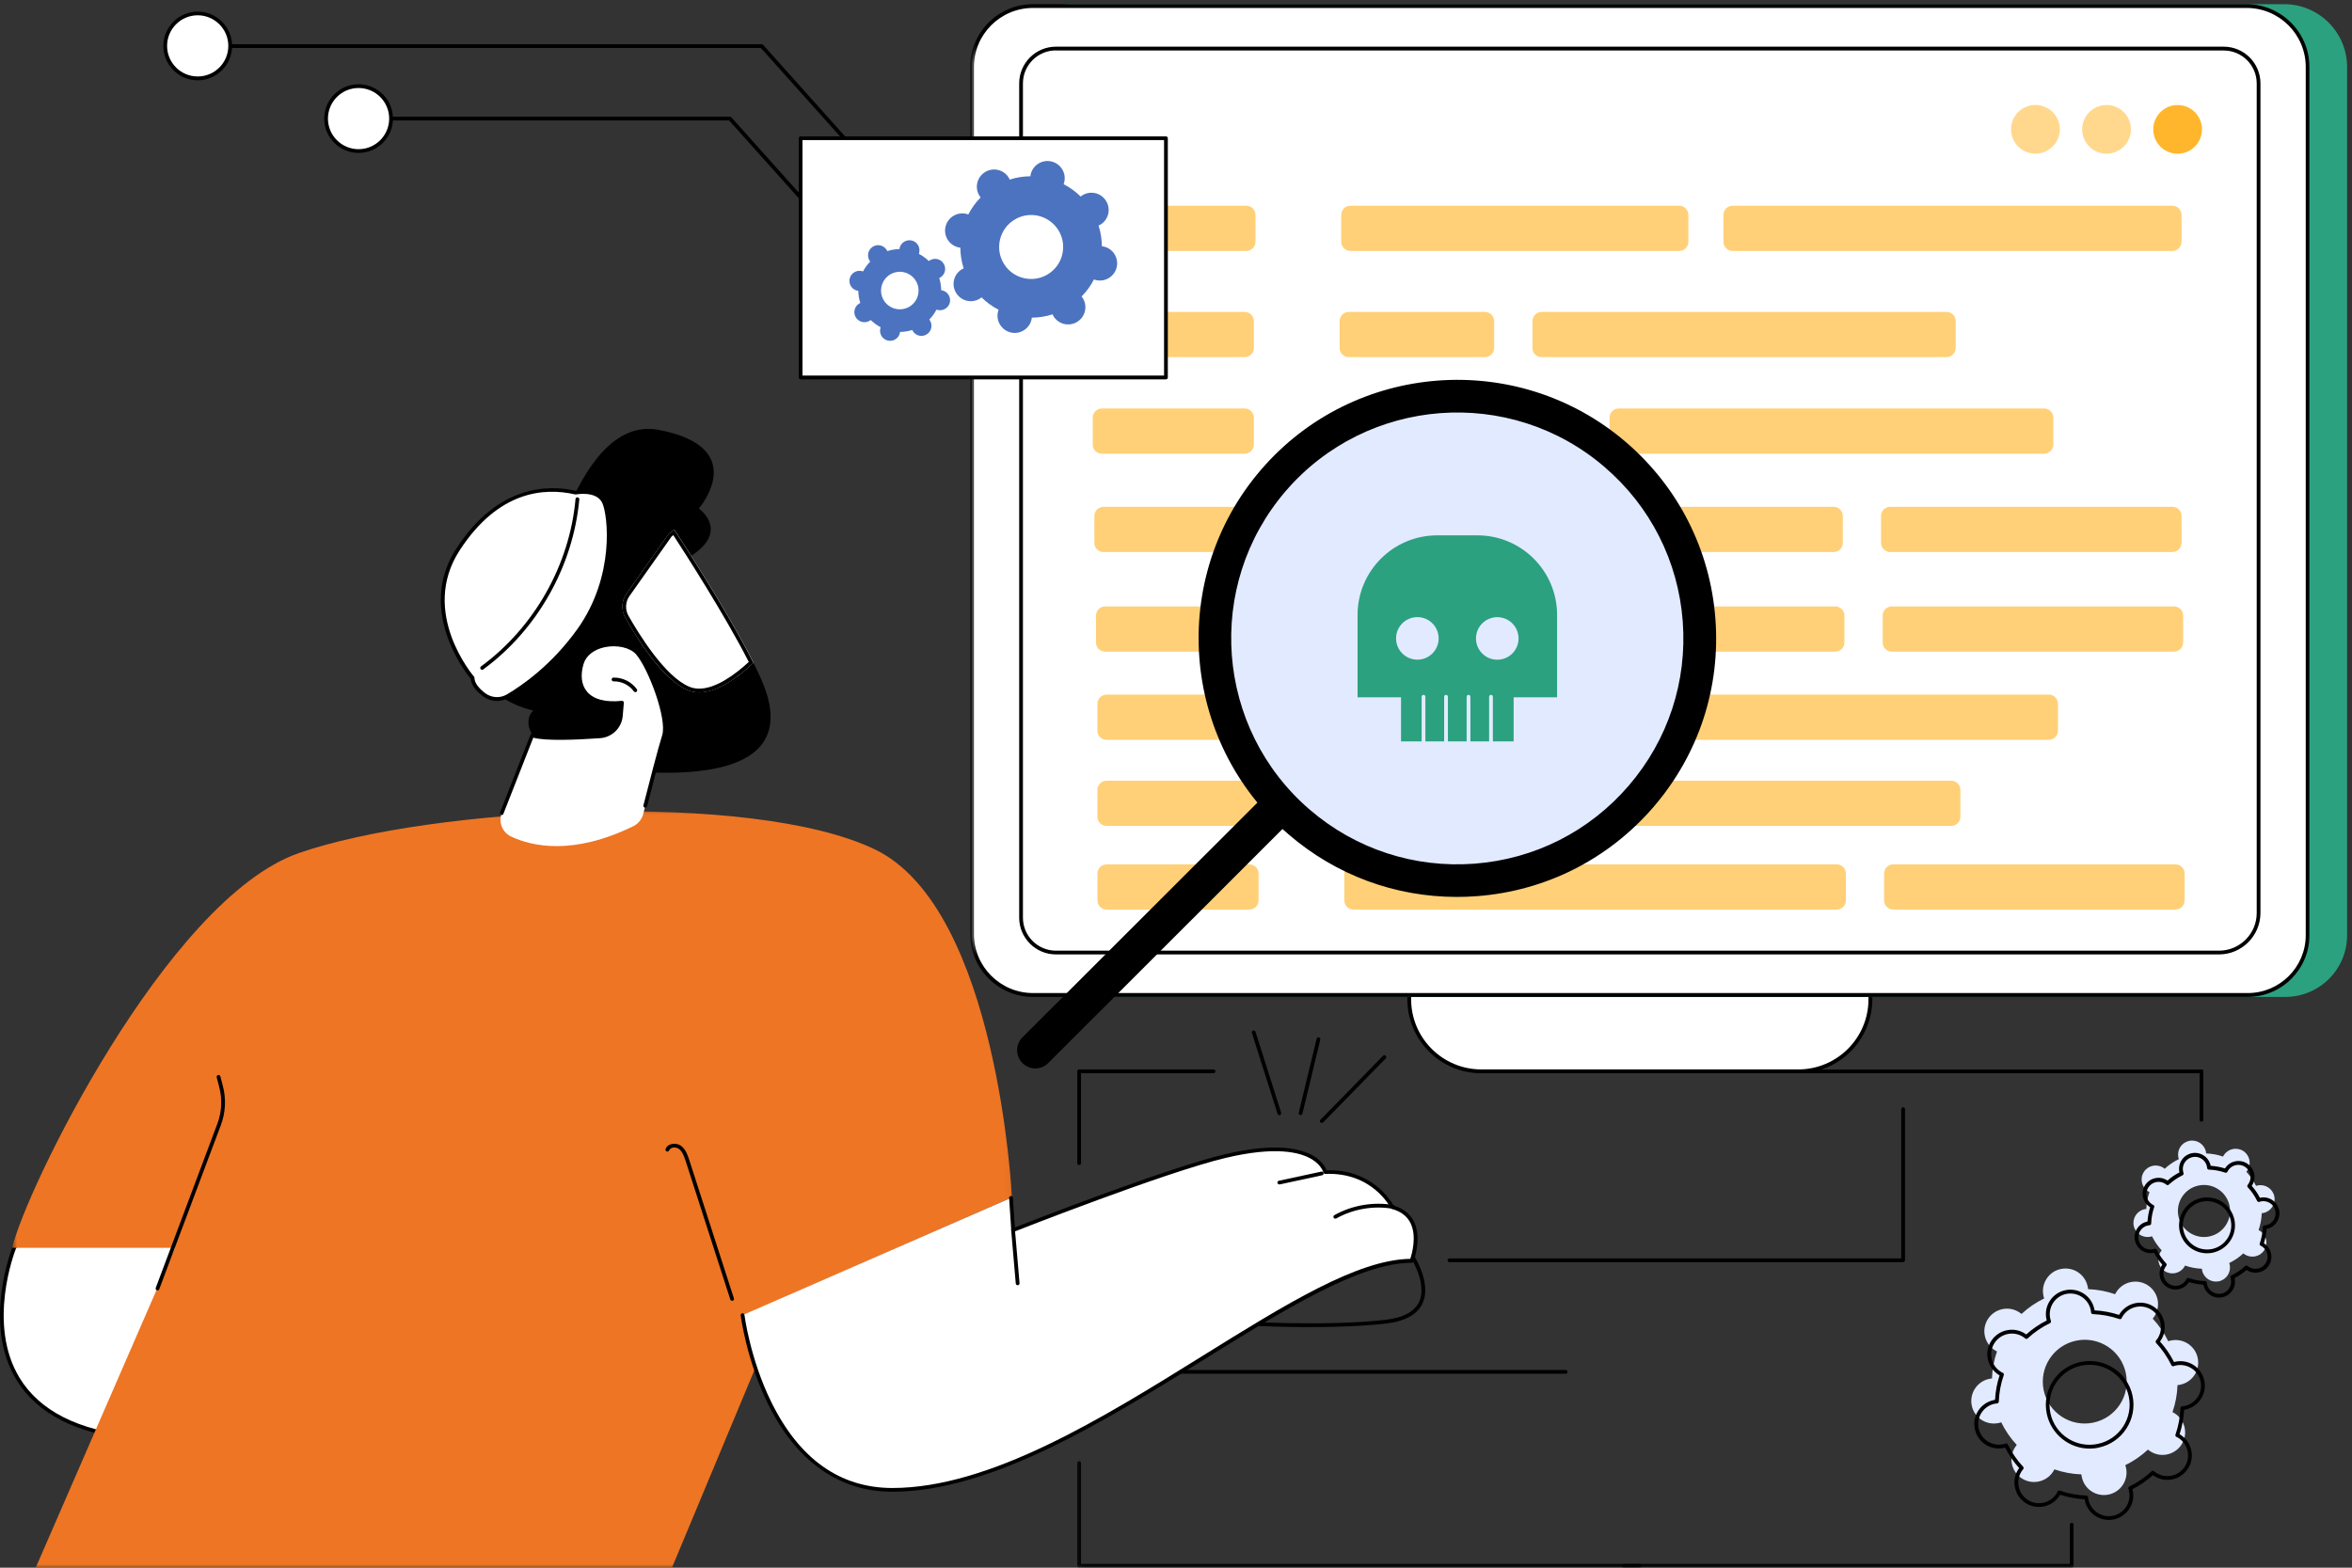<svg width="348" height="232" viewBox="0 0 348 232" fill="none" xmlns="http://www.w3.org/2000/svg">
<rect x="0" y="0" width="348" height="232" fill="#333333" stroke="none"/>
<path d="M266.071 158.554H219.178C213.281 158.554 208.51 153.776 208.51 147.896V136.656H276.75V147.896C276.735 153.776 271.964 158.554 266.071 158.554Z" fill="white"/>
<path d="M266.07 158.831H219.178C213.14 158.831 208.232 153.927 208.232 147.897V136.656C208.232 136.502 208.358 136.376 208.509 136.376H276.749C276.9 136.376 277.026 136.502 277.026 136.656V147.897C277.016 153.912 272.104 158.831 266.07 158.831ZM208.79 136.919V147.882C208.79 153.61 213.446 158.262 219.178 158.262H266.07C271.802 158.262 276.458 153.61 276.458 147.882V136.919H208.79Z" fill="black"/>
<path d="M337.975 0.9H158.416C153.43 0.9 149.393 4.933 149.393 9.913V138.221C149.393 143.205 153.43 147.238 158.416 147.238H338.166C343.048 147.238 347.01 143.28 347.01 138.398V9.913C347.01 4.933 342.962 0.9 337.975 0.9Z" fill="#2BA17F"/>
<path d="M338.151 147.53H158.416C153.289 147.53 149.115 143.356 149.115 138.236V9.913C149.115 4.793 153.289 0.619 158.416 0.619H337.975C343.098 0.619 347.276 4.793 347.276 9.913V138.398C347.287 143.432 343.188 147.53 338.151 147.53ZM158.416 1.177C153.595 1.177 149.673 5.095 149.673 9.913V138.222C149.673 143.04 153.595 146.961 158.416 146.961H338.166C342.897 146.961 346.732 143.115 346.732 138.398V9.913C346.732 5.095 342.807 1.177 337.989 1.177H158.416Z" fill="#2BA17F"/>
<path d="M332.408 0.9H152.834C147.848 0.9 143.811 4.933 143.811 9.913V138.221C143.811 143.205 147.848 147.238 152.834 147.238H332.584C337.466 147.238 341.428 143.28 341.428 138.398V9.913C341.428 4.933 337.391 0.9 332.408 0.9Z" fill="white"/>
<mask id="mask0_115_4511" style="mask-type:luminance" maskUnits="userSpaceOnUse" x="143" y="0" width="200" height="149">
<path d="M143.508 0H342.463V148.188H143.508V0Z" fill="white"/>
</mask>
<g mask="url(#mask0_115_4511)">
<path d="M332.589 147.529H152.84C147.716 147.529 143.539 143.356 143.539 138.236V9.913C143.539 4.793 147.716 0.619 152.84 0.619H332.399C337.522 0.619 341.7 4.793 341.7 9.913V138.398C341.71 143.431 337.612 147.529 332.589 147.529ZM152.84 1.177C148.019 1.177 144.097 5.095 144.097 9.913V138.221C144.097 143.039 148.019 146.961 152.84 146.961H332.589C337.31 146.961 341.156 143.115 341.156 138.398V9.913C341.156 5.095 337.234 1.177 332.413 1.177H152.84Z" fill="black"/>
</g>
<path d="M156.239 140.967C153.393 140.967 151.076 138.664 151.076 135.807V12.341C151.076 9.495 153.393 7.182 156.239 7.182H329.016C331.862 7.182 334.179 9.484 334.179 12.341V135.113C334.179 138.336 331.56 140.952 328.321 140.952H156.239V140.967Z" fill="white"/>
<path d="M328.321 141.244H156.239C153.238 141.244 150.799 138.804 150.799 135.807V12.341C150.799 9.344 153.238 6.905 156.239 6.905H329.016C332.016 6.905 334.456 9.344 334.456 12.341V135.113C334.445 138.487 331.7 141.244 328.321 141.244ZM156.239 7.459C153.544 7.459 151.353 9.646 151.353 12.341V135.807C151.353 138.502 153.544 140.689 156.239 140.689H328.321C331.394 140.689 333.902 138.185 333.902 135.123V12.352C333.902 9.661 331.711 7.473 329.016 7.473H156.239V7.459Z" fill="black"/>
<path d="M325.726 158.831H266.068C265.913 158.831 265.787 158.705 265.787 158.554C265.787 158.403 265.913 158.277 266.068 158.277H325.726C325.878 158.277 326.003 158.403 326.003 158.554C326.003 158.705 325.878 158.831 325.726 158.831Z" fill="black"/>
<path d="M159.669 172.41C159.518 172.41 159.389 172.284 159.389 172.133V158.539C159.389 158.388 159.518 158.262 159.669 158.262H179.559C179.71 158.262 179.836 158.388 179.836 158.539C179.836 158.694 179.71 158.82 179.559 158.82H159.946V172.133C159.946 172.284 159.835 172.41 159.669 172.41Z" fill="black"/>
<mask id="mask1_115_4511" style="mask-type:luminance" maskUnits="userSpaceOnUse" x="159" y="215" width="84" height="17">
<path d="M159.168 215.427H242.987V231.999H159.168V215.427Z" fill="white"/>
</mask>
<g mask="url(#mask1_115_4511)">
<path d="M242.621 232H159.669C159.518 232 159.389 231.874 159.389 231.723V216.514C159.389 216.359 159.518 216.233 159.669 216.233C159.82 216.233 159.946 216.359 159.946 216.514V231.446H242.621C242.773 231.446 242.902 231.571 242.902 231.723C242.902 231.874 242.773 232 242.621 232Z" fill="black"/>
</g>
<path d="M231.65 203.298H169.613C169.462 203.298 169.336 203.172 169.336 203.021C169.336 202.87 169.462 202.744 169.613 202.744H231.65C231.801 202.744 231.931 202.87 231.931 203.021C231.931 203.172 231.801 203.298 231.65 203.298Z" fill="black"/>
<path d="M281.581 186.787H214.457C214.306 186.787 214.18 186.661 214.18 186.51C214.18 186.355 214.306 186.23 214.457 186.23H281.304V164.141C281.304 163.99 281.43 163.864 281.581 163.864C281.732 163.864 281.862 163.99 281.862 164.141V186.51C281.862 186.661 281.732 186.787 281.581 186.787Z" fill="black"/>
<path d="M301.171 15.533C301.649 15.536 302.11 15.626 302.549 15.813C302.991 15.997 303.38 16.256 303.718 16.598C304.056 16.936 304.315 17.324 304.495 17.767C304.679 18.209 304.769 18.67 304.765 19.148C304.765 19.627 304.672 20.084 304.488 20.526C304.301 20.965 304.042 21.354 303.7 21.692C303.362 22.03 302.973 22.29 302.531 22.469C302.088 22.653 301.628 22.743 301.149 22.739C300.671 22.739 300.21 22.646 299.771 22.462C299.329 22.275 298.94 22.016 298.602 21.678C298.264 21.336 298.005 20.948 297.825 20.505C297.641 20.062 297.551 19.602 297.555 19.123C297.555 18.648 297.648 18.188 297.832 17.745C298.015 17.306 298.278 16.918 298.616 16.579C298.958 16.245 299.347 15.986 299.789 15.802C300.232 15.622 300.692 15.533 301.171 15.533Z" fill="#FFD88E"/>
<path d="M311.692 15.536C312.17 15.54 312.627 15.633 313.07 15.817C313.512 16 313.901 16.263 314.239 16.601C314.574 16.94 314.833 17.332 315.016 17.774C315.196 18.213 315.286 18.674 315.286 19.152C315.283 19.631 315.193 20.091 315.006 20.53C314.822 20.973 314.559 21.362 314.221 21.696C313.883 22.034 313.491 22.293 313.048 22.473C312.606 22.657 312.145 22.747 311.67 22.743C311.192 22.743 310.731 22.65 310.289 22.466C309.85 22.283 309.458 22.02 309.123 21.682C308.785 21.344 308.526 20.951 308.342 20.509C308.162 20.066 308.072 19.609 308.072 19.131C308.076 18.652 308.169 18.192 308.353 17.753C308.536 17.31 308.799 16.922 309.137 16.587C309.475 16.249 309.868 15.99 310.31 15.806C310.753 15.626 311.213 15.536 311.692 15.536Z" fill="#FFD88E"/>
<path d="M322.208 15.543C322.686 15.543 323.147 15.637 323.589 15.82C324.028 16.004 324.421 16.267 324.755 16.605C325.093 16.947 325.352 17.335 325.536 17.778C325.716 18.22 325.806 18.681 325.806 19.156C325.802 19.634 325.709 20.095 325.525 20.534C325.342 20.976 325.079 21.365 324.741 21.703C324.403 22.038 324.01 22.297 323.568 22.48C323.125 22.66 322.665 22.75 322.186 22.75C321.708 22.747 321.251 22.657 320.808 22.47C320.366 22.286 319.977 22.023 319.639 21.685C319.304 21.347 319.045 20.958 318.862 20.516C318.682 20.073 318.592 19.613 318.592 19.134C318.595 18.656 318.685 18.199 318.872 17.756C319.056 17.317 319.319 16.929 319.657 16.59C319.995 16.252 320.387 15.993 320.83 15.813C321.272 15.63 321.733 15.54 322.208 15.543Z" fill="#FFB62D"/>
<path d="M163.273 37.136H184.404C185.149 37.136 185.757 36.527 185.757 35.783V31.8C185.757 31.055 185.149 30.447 184.404 30.447H163.273C162.528 30.447 161.92 31.055 161.92 31.8V35.783C161.906 36.527 162.514 37.136 163.273 37.136Z" fill="#FFD077"/>
<path d="M163.033 52.851H184.164C184.912 52.851 185.517 52.243 185.517 51.498V47.515C185.517 46.77 184.912 46.162 184.164 46.162H163.033C162.288 46.162 161.68 46.77 161.68 47.515V51.498C161.666 52.243 162.274 52.851 163.033 52.851Z" fill="#FFD077"/>
<path d="M163.033 67.139H184.164C184.912 67.139 185.517 66.531 185.517 65.786V61.803C185.517 61.058 184.912 60.45 184.164 60.45H163.033C162.288 60.45 161.68 61.058 161.68 61.803V65.786C161.666 66.531 162.274 67.139 163.033 67.139Z" fill="#FFD077"/>
<path d="M199.804 37.136H248.453C249.201 37.136 249.809 36.527 249.809 35.783V31.8C249.809 31.055 249.201 30.447 248.453 30.447H199.804C199.056 30.447 198.451 31.055 198.451 31.8V35.783C198.451 36.527 199.056 37.136 199.804 37.136Z" fill="#FFD077"/>
<path d="M199.562 52.851H219.718C220.466 52.851 221.071 52.243 221.071 51.498V47.515C221.071 46.77 220.466 46.162 219.718 46.162H199.562C198.813 46.162 198.209 46.77 198.209 47.515V51.498C198.209 52.243 198.813 52.851 199.562 52.851Z" fill="#FFD077"/>
<path d="M199.562 67.139H231.131C231.879 67.139 232.484 66.531 232.484 65.786V61.803C232.484 61.058 231.879 60.45 231.131 60.45H199.562C198.813 60.45 198.209 61.058 198.209 61.803V65.786C198.209 66.531 198.813 67.139 199.562 67.139Z" fill="#E2EAFF"/>
<path d="M163.273 81.693H184.404C185.149 81.693 185.757 81.085 185.757 80.34V76.357C185.757 75.608 185.149 75.004 184.404 75.004H163.273C162.528 75.004 161.92 75.608 161.92 76.357V80.34C161.906 81.085 162.514 81.693 163.273 81.693Z" fill="#FFD077"/>
<path d="M199.804 81.693H271.307C272.052 81.693 272.66 81.085 272.66 80.34V76.357C272.66 75.608 272.052 75.004 271.307 75.004H199.804C199.056 75.004 198.451 75.608 198.451 76.357V80.34C198.451 81.085 199.056 81.693 199.804 81.693Z" fill="#FFD077"/>
<path d="M279.671 81.693H321.426C322.175 81.693 322.779 81.085 322.779 80.34V76.357C322.779 75.608 322.175 75.004 321.426 75.004H279.671C278.926 75.004 278.318 75.608 278.318 76.357V80.34C278.318 81.085 278.926 81.693 279.671 81.693Z" fill="#FFD077"/>
<path d="M256.351 37.136H321.425C322.173 37.136 322.777 36.527 322.777 35.783V31.8C322.777 31.055 322.173 30.447 321.425 30.447H256.351C255.603 30.447 254.998 31.055 254.998 31.8V35.783C254.998 36.527 255.603 37.136 256.351 37.136Z" fill="#FFD077"/>
<path d="M228.095 52.851H288.009C288.754 52.851 289.362 52.243 289.362 51.498V47.515C289.362 46.77 288.754 46.162 288.009 46.162H228.095C227.351 46.162 226.742 46.77 226.742 47.515V51.498C226.728 52.243 227.336 52.851 228.095 52.851Z" fill="#FFD077"/>
<path d="M163.732 122.228H184.863C185.608 122.228 186.216 121.62 186.216 120.875V116.892C186.216 116.148 185.608 115.54 184.863 115.54H163.732C162.983 115.54 162.375 116.148 162.375 116.892V120.875C162.364 121.609 162.972 122.228 163.732 122.228Z" fill="#FFD077"/>
<path d="M200.257 122.228H220.413C221.162 122.228 221.77 121.62 221.77 120.875V116.892C221.77 116.148 221.162 115.54 220.413 115.54H200.257C199.512 115.54 198.904 116.148 198.904 116.892V120.875C198.904 121.609 199.512 122.228 200.257 122.228Z" fill="#E2EAFF"/>
<path d="M228.792 122.228H288.703C289.451 122.228 290.056 121.62 290.056 120.875V116.892C290.056 116.148 289.451 115.54 288.703 115.54H228.792C228.044 115.54 227.436 116.148 227.436 116.892V120.875C227.425 121.609 228.033 122.228 228.792 122.228Z" fill="#FFD077"/>
<path d="M239.499 67.139H302.446C303.195 67.139 303.799 66.531 303.799 65.786V61.803C303.799 61.058 303.195 60.45 302.446 60.45H239.499C238.751 60.45 238.143 61.058 238.143 61.803V65.786C238.143 66.531 238.751 67.139 239.499 67.139Z" fill="#FFD077"/>
<path d="M163.515 96.434H184.646C185.391 96.434 185.999 95.83 185.999 95.081V91.098C185.999 90.353 185.391 89.745 184.646 89.745H163.515C162.767 89.745 162.162 90.353 162.162 91.098V95.081C162.148 95.83 162.756 96.434 163.515 96.434Z" fill="#FFD077"/>
<path d="M163.732 109.484H184.863C185.608 109.484 186.216 108.876 186.216 108.131V104.148C186.216 103.4 185.608 102.795 184.863 102.795H163.732C162.983 102.795 162.375 103.4 162.375 104.148V108.131C162.364 108.876 162.972 109.484 163.732 109.484Z" fill="#FFD077"/>
<path d="M200.044 96.434H271.544C272.292 96.434 272.9 95.83 272.9 95.081V91.098C272.9 90.353 272.292 89.745 271.544 89.745H200.044C199.296 89.745 198.688 90.353 198.688 91.098V95.081C198.688 95.83 199.296 96.434 200.044 96.434Z" fill="#FFD077"/>
<path d="M200.257 109.484H231.83C232.574 109.484 233.183 108.876 233.183 108.131V104.148C233.183 103.4 232.574 102.795 231.83 102.795H200.257C199.512 102.795 198.904 103.4 198.904 104.148V108.131C198.904 108.876 199.512 109.484 200.257 109.484Z" fill="#E2EAFF"/>
<path d="M279.909 96.434H321.664C322.409 96.434 323.017 95.83 323.017 95.081V91.098C323.017 90.353 322.409 89.745 321.664 89.745H279.909C279.161 89.745 278.557 90.353 278.557 91.098V95.081C278.557 95.83 279.161 96.434 279.909 96.434Z" fill="#FFD077"/>
<path d="M163.732 134.605H184.863C185.608 134.605 186.216 134.001 186.216 133.252V129.269C186.216 128.525 185.608 127.917 184.863 127.917H163.732C162.983 127.917 162.375 128.525 162.375 129.269V133.252C162.364 134.001 162.972 134.605 163.732 134.605Z" fill="#FFD077"/>
<path d="M200.257 134.605H271.76C272.509 134.605 273.113 134.001 273.113 133.252V129.269C273.113 128.525 272.509 127.917 271.76 127.917H200.257C199.512 127.917 198.904 128.525 198.904 129.269V133.252C198.904 134.001 199.512 134.605 200.257 134.605Z" fill="#FFD077"/>
<path d="M280.128 134.605H321.883C322.628 134.605 323.236 134.001 323.236 133.252V129.269C323.236 128.525 322.628 127.917 321.883 127.917H280.128C279.38 127.917 278.771 128.525 278.771 129.269V133.252C278.771 134.001 279.38 134.605 280.128 134.605Z" fill="#FFD077"/>
<path d="M240.191 109.484H303.142C303.886 109.484 304.494 108.876 304.494 108.131V104.148C304.494 103.4 303.886 102.795 303.142 102.795H240.191C239.446 102.795 238.838 103.4 238.838 104.148V108.131C238.838 108.876 239.446 109.484 240.191 109.484Z" fill="#FFD077"/>
<path d="M325.73 166.002C325.579 166.002 325.453 165.876 325.453 165.721V158.539C325.453 158.388 325.579 158.262 325.73 158.262C325.881 158.262 326.007 158.388 326.007 158.539V165.721C326.007 165.876 325.881 166.002 325.73 166.002Z" fill="black"/>
<mask id="mask2_115_4511" style="mask-type:luminance" maskUnits="userSpaceOnUse" x="239" y="224" width="69" height="8">
<path d="M239.299 224.638H307.46V232H239.299V224.638Z" fill="white"/>
</mask>
<g mask="url(#mask2_115_4511)">
<path d="M306.533 232H240.218C240.067 232 239.941 231.874 239.941 231.723C239.941 231.572 240.067 231.446 240.218 231.446H306.256V225.628C306.256 225.477 306.382 225.351 306.533 225.351C306.685 225.351 306.81 225.477 306.81 225.628V231.723C306.81 231.874 306.699 232 306.533 232Z" fill="black"/>
</g>
<path d="M322.6 169.729C322.309 170.172 322.197 170.729 322.309 171.298C322.323 171.388 322.349 171.463 322.374 171.539C321.6 171.917 320.891 172.399 320.287 172.967C320.222 172.917 320.161 172.866 320.082 172.816C319.121 172.197 317.83 172.46 317.211 173.424C316.577 174.385 316.858 175.673 317.819 176.292C317.894 176.342 317.97 176.382 318.035 176.418C317.754 177.202 317.603 178.051 317.567 178.911C317.477 178.922 317.401 178.922 317.311 178.947C316.185 179.188 315.466 180.289 315.707 181.412C315.944 182.538 317.045 183.247 318.171 183.02C318.261 183.006 318.337 182.98 318.412 182.955C318.794 183.729 319.272 184.423 319.844 185.042C319.794 185.107 319.74 185.168 319.69 185.244C319.06 186.204 319.337 187.496 320.298 188.115C321.258 188.734 322.55 188.467 323.173 187.507C323.223 187.431 323.259 187.356 323.298 187.291C324.094 187.572 324.928 187.723 325.788 187.759C325.803 187.849 325.803 187.924 325.828 188.014C326.069 189.14 327.17 189.845 328.296 189.619C329.422 189.378 330.142 188.28 329.901 187.154C329.89 187.064 329.865 186.989 329.84 186.913C330.61 186.535 331.318 186.053 331.927 185.485C331.991 185.535 332.052 185.585 332.128 185.636C333.092 186.255 334.38 185.992 335.003 185.028C335.632 184.067 335.355 182.779 334.395 182.16C334.319 182.11 334.244 182.07 334.179 182.034C334.456 181.25 334.611 180.401 334.647 179.541C334.737 179.53 334.812 179.53 334.898 179.505C336.025 179.264 336.748 178.163 336.507 177.04C336.266 175.914 335.165 175.205 334.039 175.432C333.952 175.446 333.877 175.471 333.801 175.497C333.42 174.723 332.938 174.029 332.369 173.41C332.419 173.345 332.47 173.284 332.52 173.208C333.153 172.248 332.876 170.956 331.916 170.337C330.951 169.718 329.663 169.984 329.041 170.945C328.991 171.021 328.955 171.096 328.915 171.157C328.12 170.88 327.281 170.729 326.422 170.69C326.411 170.603 326.411 170.528 326.386 170.438C326.145 169.312 325.044 168.606 323.917 168.833C323.349 168.959 322.892 169.286 322.6 169.729ZM326.904 182.98C324.817 183.423 322.766 182.085 322.323 180.009C321.881 177.925 323.223 175.874 325.295 175.446C327.386 175.004 329.433 176.342 329.876 178.418C330.318 180.491 328.98 182.538 326.904 182.98Z" fill="#E2EAFF"/>
<path d="M328.321 192.033C327.231 192.033 326.245 191.274 326.018 190.162C326.018 190.151 326.018 190.137 326.004 190.126C325.284 190.076 324.575 189.946 323.892 189.734C323.877 189.745 323.877 189.759 323.867 189.77C323.158 190.856 321.69 191.162 320.603 190.453C320.071 190.112 319.715 189.583 319.578 188.96C319.452 188.341 319.563 187.723 319.905 187.19C319.92 187.179 319.92 187.165 319.93 187.154C319.452 186.622 319.045 186.028 318.718 185.384C318.704 185.384 318.693 185.384 318.678 185.395C317.412 185.661 316.149 184.851 315.883 183.574C315.616 182.311 316.426 181.048 317.703 180.782C317.718 180.782 317.728 180.782 317.743 180.768C317.793 180.048 317.919 179.339 318.135 178.656C318.121 178.645 318.11 178.645 318.095 178.63C317.567 178.289 317.21 177.76 317.07 177.141C316.944 176.518 317.059 175.9 317.401 175.371C318.11 174.28 319.578 173.978 320.664 174.687C320.679 174.698 320.69 174.698 320.704 174.712C321.247 174.23 321.83 173.827 322.474 173.5C322.474 173.485 322.474 173.474 322.463 173.46C322.334 172.841 322.449 172.222 322.791 171.69C323.133 171.157 323.665 170.805 324.284 170.664C325.551 170.402 326.813 171.211 327.08 172.485C327.08 172.499 327.08 172.51 327.094 172.525C327.814 172.575 328.522 172.701 329.206 172.917C329.217 172.902 329.217 172.892 329.231 172.877C329.94 171.791 331.408 171.488 332.495 172.197C333.027 172.539 333.38 173.068 333.52 173.687C333.646 174.309 333.535 174.928 333.193 175.457C333.178 175.471 333.178 175.482 333.168 175.497C333.646 176.04 334.053 176.623 334.38 177.267C334.394 177.267 334.405 177.267 334.42 177.252C335.697 176.986 336.949 177.796 337.215 179.073C337.482 180.339 336.672 181.592 335.395 181.869C335.38 181.869 335.37 181.869 335.355 181.879C335.305 182.603 335.179 183.311 334.963 183.991C334.977 184.006 334.988 184.006 335.003 184.017C335.531 184.358 335.888 184.891 336.024 185.51C336.154 186.129 336.039 186.748 335.697 187.28C334.988 188.367 333.52 188.672 332.434 187.964C332.419 187.949 332.408 187.949 332.394 187.938C331.851 188.417 331.268 188.824 330.624 189.151C330.624 189.165 330.624 189.176 330.635 189.191C330.764 189.809 330.649 190.428 330.307 190.961C329.965 191.49 329.433 191.846 328.814 191.983C328.638 192.022 328.472 192.033 328.321 192.033ZM323.766 189.126C323.791 189.126 323.827 189.126 323.852 189.14C324.626 189.403 325.435 189.558 326.259 189.583C326.396 189.583 326.511 189.694 326.522 189.835C326.522 189.91 326.536 189.971 326.547 190.051C326.752 191.022 327.713 191.641 328.688 191.439C329.156 191.339 329.559 191.062 329.825 190.655C330.091 190.252 330.181 189.77 330.08 189.302C330.066 189.227 330.041 189.165 330.016 189.086C329.965 188.95 330.03 188.809 330.156 188.748C330.89 188.392 331.574 187.924 332.178 187.37C332.282 187.266 332.444 187.266 332.545 187.356C332.595 187.406 332.66 187.446 332.725 187.482C333.56 188.025 334.671 187.787 335.215 186.953C335.481 186.546 335.571 186.068 335.47 185.6C335.37 185.132 335.089 184.725 334.686 184.459C334.621 184.423 334.56 184.384 334.495 184.358C334.369 184.297 334.304 184.157 334.355 184.017C334.621 183.247 334.772 182.437 334.797 181.617C334.797 181.476 334.913 181.361 335.053 181.351C335.128 181.336 335.19 181.336 335.265 181.325C336.24 181.124 336.863 180.163 336.658 179.188C336.456 178.213 335.495 177.594 334.52 177.796C334.445 177.81 334.38 177.835 334.304 177.86C334.164 177.911 334.027 177.846 333.963 177.72C333.61 176.99 333.142 176.306 332.585 175.712C332.484 175.608 332.484 175.446 332.57 175.345C332.621 175.295 332.66 175.23 332.7 175.166C332.962 174.763 333.052 174.28 332.952 173.813C332.851 173.345 332.57 172.942 332.167 172.676C331.333 172.132 330.217 172.373 329.674 173.208C329.638 173.269 329.598 173.334 329.573 173.395C329.508 173.525 329.372 173.586 329.231 173.536C328.458 173.269 327.648 173.118 326.828 173.093C326.688 173.093 326.572 172.982 326.562 172.841C326.562 172.766 326.547 172.701 326.536 172.625C326.335 171.654 325.371 171.031 324.399 171.237C323.931 171.337 323.525 171.614 323.259 172.017C322.992 172.424 322.906 172.902 323.007 173.37C323.018 173.449 323.043 173.51 323.068 173.586C323.118 173.726 323.057 173.867 322.931 173.928C322.197 174.28 321.514 174.748 320.905 175.306C320.805 175.407 320.639 175.407 320.538 175.32C320.488 175.27 320.423 175.23 320.362 175.191C319.527 174.647 318.412 174.888 317.869 175.723C317.603 176.13 317.516 176.608 317.617 177.076C317.718 177.544 317.995 177.95 318.401 178.213C318.462 178.253 318.527 178.289 318.588 178.314C318.718 178.379 318.779 178.519 318.729 178.656C318.462 179.429 318.311 180.239 318.286 181.059C318.286 181.199 318.171 181.311 318.034 181.325C317.959 181.336 317.894 181.336 317.818 181.351C316.843 181.552 316.224 182.513 316.426 183.488C316.627 184.459 317.592 185.082 318.563 184.877C318.642 184.866 318.704 184.841 318.779 184.815C318.919 184.765 319.06 184.826 319.121 184.952C319.477 185.686 319.945 186.37 320.499 186.963C320.603 187.064 320.603 187.23 320.513 187.33C320.463 187.381 320.423 187.446 320.387 187.507C320.121 187.913 320.031 188.392 320.132 188.86C320.236 189.327 320.513 189.734 320.92 189.997C321.755 190.543 322.866 190.302 323.41 189.468C323.449 189.403 323.485 189.342 323.51 189.277C323.564 189.176 323.651 189.126 323.766 189.126ZM326.547 185.47C325.752 185.47 324.978 185.244 324.295 184.801C323.374 184.197 322.74 183.272 322.499 182.196C322.032 179.972 323.46 177.771 325.687 177.292C326.777 177.065 327.878 177.267 328.8 177.871C329.724 178.479 330.357 179.404 330.599 180.476C330.825 181.552 330.624 182.664 330.016 183.588C329.408 184.51 328.487 185.143 327.396 185.384C327.119 185.445 326.828 185.47 326.547 185.47ZM326.562 177.76C326.31 177.76 326.069 177.785 325.813 177.835C323.877 178.238 322.64 180.149 323.057 182.07C323.259 183.006 323.802 183.804 324.601 184.333C325.396 184.851 326.36 185.028 327.296 184.841C328.231 184.639 329.03 184.092 329.559 183.297C330.08 182.502 330.257 181.541 330.066 180.606C329.865 179.667 329.321 178.871 328.522 178.339C327.914 177.961 327.245 177.76 326.562 177.76Z" fill="black"/>
<path d="M302.813 189.241C302.345 189.961 302.154 190.846 302.345 191.756C302.37 191.896 302.41 192.022 302.46 192.148C301.219 192.756 300.093 193.526 299.107 194.447C299.006 194.361 298.891 194.285 298.776 194.21C297.232 193.199 295.16 193.641 294.145 195.181C293.134 196.725 293.577 198.797 295.12 199.798C295.235 199.873 295.347 199.938 295.473 199.999C295.03 201.266 294.778 202.618 294.728 203.996C294.588 204.007 294.462 204.022 294.321 204.058C292.515 204.439 291.364 206.209 291.742 208.015C292.123 209.825 293.893 210.973 295.703 210.595C295.84 210.57 295.969 210.53 296.095 210.48C296.703 211.721 297.473 212.844 298.398 213.833C298.308 213.934 298.232 214.046 298.157 214.161C297.146 215.704 297.588 217.777 299.132 218.777C300.676 219.788 302.752 219.346 303.763 217.802C303.838 217.687 303.903 217.575 303.964 217.449C305.241 217.892 306.583 218.144 307.962 218.194C307.976 218.335 307.987 218.46 308.026 218.597C308.408 220.407 310.178 221.558 311.988 221.177C313.797 220.799 314.949 219.029 314.567 217.219C314.542 217.082 314.506 216.957 314.456 216.827C315.694 216.223 316.82 215.449 317.806 214.528C317.91 214.614 318.022 214.693 318.137 214.769C319.68 215.78 321.756 215.337 322.767 213.794C323.778 212.25 323.336 210.178 321.792 209.178C321.681 209.102 321.551 209.041 321.44 208.976C321.882 207.713 322.134 206.36 322.184 204.982C322.325 204.968 322.451 204.957 322.591 204.918C324.401 204.54 325.552 202.77 325.171 200.96C324.793 199.154 323.019 198.002 321.209 198.38C321.073 198.405 320.947 198.445 320.817 198.495C320.213 197.257 319.439 196.131 318.514 195.145C318.604 195.045 318.68 194.929 318.756 194.814C319.77 193.274 319.324 191.198 317.78 190.202C316.237 189.201 314.164 189.633 313.15 191.173C313.074 191.288 313.013 191.403 312.948 191.529C311.671 191.087 310.329 190.831 308.951 190.781C308.937 190.644 308.926 190.518 308.886 190.378C308.508 188.568 306.735 187.42 304.925 187.798C304.014 187.975 303.28 188.518 302.813 189.241ZM309.735 210.53C306.382 211.239 303.093 209.102 302.385 205.752C301.676 202.403 303.824 199.114 307.177 198.405C310.53 197.7 313.823 199.834 314.531 203.187C315.24 206.537 313.089 209.825 309.735 210.53Z" fill="#E2EAFF"/>
<path d="M312.014 224.933C310.345 224.933 308.837 223.771 308.47 222.062C308.459 222.001 308.445 221.936 308.434 221.875C307.204 221.81 305.991 221.584 304.814 221.202C304.775 221.267 304.75 221.317 304.714 221.368C303.624 223.037 301.371 223.516 299.702 222.429C298.892 221.9 298.334 221.091 298.133 220.141C297.931 219.194 298.108 218.23 298.64 217.424C298.676 217.374 298.716 217.32 298.752 217.259C297.931 216.348 297.233 215.323 296.679 214.226C296.615 214.236 296.55 214.262 296.489 214.276C294.528 214.693 292.603 213.441 292.2 211.48C291.995 210.53 292.175 209.57 292.704 208.76C293.236 207.954 294.046 207.397 294.995 207.195C295.057 207.181 295.121 207.17 295.186 207.155C295.247 205.929 295.474 204.716 295.855 203.539C295.791 203.503 295.74 203.478 295.69 203.439C294.88 202.906 294.323 202.097 294.121 201.15C293.92 200.201 294.096 199.24 294.628 198.43C295.715 196.764 297.967 196.282 299.637 197.369C299.691 197.408 299.741 197.444 299.802 197.484C300.713 196.66 301.738 195.966 302.839 195.412C302.828 195.347 302.803 195.282 302.789 195.221C302.587 194.271 302.764 193.31 303.296 192.501C303.825 191.691 304.638 191.137 305.584 190.936C307.535 190.518 309.47 191.767 309.873 193.728C309.888 193.792 309.902 193.854 309.913 193.918C311.14 193.98 312.356 194.21 313.532 194.588C313.568 194.526 313.594 194.472 313.633 194.422C314.72 192.756 316.972 192.274 318.645 193.361C319.455 193.893 320.009 194.703 320.214 195.649C320.415 196.599 320.239 197.56 319.707 198.369C319.667 198.419 319.631 198.47 319.591 198.535C320.415 199.445 321.11 200.467 321.668 201.568C321.732 201.553 321.793 201.528 321.858 201.517C323.805 201.1 325.74 202.352 326.147 204.309C326.349 205.259 326.172 206.22 325.64 207.03C325.111 207.839 324.301 208.393 323.351 208.598C323.287 208.609 323.225 208.623 323.161 208.634C323.096 209.861 322.869 211.074 322.491 212.25C322.553 212.29 322.603 212.315 322.653 212.351C323.463 212.884 324.021 213.693 324.222 214.639C324.427 215.589 324.247 216.55 323.718 217.359C322.628 219.029 320.376 219.507 318.706 218.421C318.656 218.385 318.606 218.345 318.541 218.309C317.631 219.13 316.605 219.824 315.504 220.382C315.519 220.443 315.544 220.508 315.555 220.572C315.76 221.519 315.58 222.479 315.051 223.289C314.518 224.099 313.709 224.656 312.759 224.858C312.507 224.908 312.255 224.933 312.014 224.933ZM304.689 220.583C304.714 220.583 304.75 220.583 304.775 220.598C306.041 221.04 307.358 221.278 308.697 221.328C308.837 221.328 308.952 221.443 308.963 221.584C308.977 221.72 308.988 221.835 309.013 221.95C309.37 223.606 310.989 224.656 312.647 224.314C313.442 224.149 314.14 223.67 314.583 222.987C315.026 222.303 315.177 221.483 315.011 220.684C314.986 220.572 314.961 220.457 314.91 220.331C314.86 220.191 314.925 220.054 315.051 219.99C316.253 219.407 317.364 218.648 318.339 217.737C318.44 217.636 318.606 217.636 318.706 217.726C318.807 217.813 318.908 217.892 319.012 217.953C320.426 218.878 322.326 218.471 323.251 217.057C323.693 216.374 323.844 215.55 323.679 214.754C323.513 213.959 323.035 213.261 322.351 212.819C322.261 212.758 322.15 212.693 322.02 212.642C321.894 212.581 321.833 212.441 321.883 212.301C322.326 211.038 322.567 209.721 322.617 208.382C322.617 208.242 322.729 208.131 322.869 208.116C323.01 208.105 323.121 208.091 323.236 208.066C324.035 207.9 324.729 207.422 325.172 206.738C325.615 206.054 325.766 205.234 325.604 204.439C325.248 202.78 323.628 201.733 321.97 202.071C321.858 202.097 321.743 202.125 321.617 202.176C321.477 202.226 321.34 202.161 321.275 202.036C320.692 200.834 319.933 199.722 319.023 198.747C318.922 198.646 318.922 198.481 319.009 198.38C319.099 198.279 319.174 198.178 319.239 198.078C319.681 197.394 319.833 196.574 319.667 195.775C319.505 194.98 319.023 194.285 318.339 193.843C316.922 192.918 315.026 193.325 314.101 194.739C314.036 194.829 313.975 194.944 313.925 195.07C313.86 195.196 313.709 195.257 313.583 195.206C312.316 194.764 310.999 194.526 309.661 194.472C309.521 194.472 309.406 194.361 309.395 194.221C309.38 194.084 309.37 193.954 309.344 193.854C308.988 192.199 307.369 191.148 305.71 191.49C304.915 191.655 304.217 192.134 303.775 192.817C303.332 193.501 303.181 194.321 303.346 195.12C303.372 195.232 303.397 195.347 303.447 195.473C303.498 195.613 303.433 195.75 303.307 195.815C302.105 196.397 300.993 197.153 300.018 198.063C299.918 198.168 299.752 198.168 299.651 198.078C299.551 197.988 299.45 197.912 299.349 197.851C297.931 196.926 296.032 197.333 295.107 198.747C294.664 199.431 294.513 200.251 294.679 201.05C294.844 201.845 295.323 202.539 296.007 202.982C296.096 203.047 296.208 203.111 296.338 203.162C296.463 203.223 296.525 203.363 296.474 203.503C296.032 204.766 295.791 206.08 295.74 207.422C295.74 207.562 295.629 207.674 295.488 207.688C295.348 207.699 295.237 207.713 295.121 207.738C294.323 207.9 293.628 208.382 293.186 209.066C292.743 209.75 292.592 210.57 292.754 211.365C293.11 213.024 294.729 214.071 296.388 213.729C296.499 213.704 296.615 213.679 296.741 213.628C296.881 213.578 297.021 213.643 297.082 213.769C297.665 214.97 298.424 216.082 299.335 217.057C299.435 217.158 299.435 217.32 299.349 217.424C299.259 217.525 299.184 217.626 299.119 217.726C298.676 218.41 298.525 219.23 298.691 220.026C298.853 220.824 299.335 221.519 300.018 221.961C301.436 222.886 303.332 222.479 304.257 221.065C304.322 220.975 304.383 220.86 304.433 220.734C304.483 220.634 304.584 220.583 304.689 220.583ZM309.179 214.377C306.182 214.377 303.487 212.275 302.839 209.228C302.105 205.741 304.347 202.287 307.851 201.553C311.356 200.823 314.795 203.061 315.529 206.547C316.263 210.037 314.025 213.492 310.521 214.226C310.064 214.337 309.621 214.377 309.179 214.377ZM309.179 201.971C308.776 201.971 308.369 202.01 307.952 202.097C304.75 202.769 302.702 205.918 303.372 209.116C304.041 212.315 307.193 214.362 310.395 213.679C313.594 213.009 315.644 209.861 314.975 206.663C314.392 203.892 311.924 201.971 309.179 201.971Z" fill="black"/>
<path d="M193.869 196.398C186.382 196.398 179.625 195.879 179.524 195.879C179.42 195.865 179.333 195.8 179.294 195.714C179.258 195.624 179.269 195.512 179.333 195.437C184.95 188.28 207.348 184.801 208.294 184.65C208.398 184.639 208.499 184.675 208.56 184.765C208.7 184.952 211.964 189.518 210.51 192.818C209.762 194.512 207.916 195.538 205.02 195.879C201.627 196.257 197.654 196.398 193.869 196.398ZM180.118 195.358C182.928 195.548 195.96 196.358 204.955 195.322C207.639 195.02 209.334 194.095 210.003 192.591C211.194 189.885 208.74 186.003 208.207 185.219C206.131 185.56 185.86 188.96 180.118 195.358Z" fill="black"/>
<path d="M2.102 184.664C2.102 184.664 -8.264 210.128 20.081 212.808L36.074 179.832L8.542 175.295L2.102 184.664Z" fill="white"/>
<path d="M20.081 213.085C20.067 213.085 20.067 213.085 20.056 213.085C11.439 212.265 5.506 209.268 2.415 204.173C-2.644 195.84 1.81 184.664 1.846 184.549C1.861 184.535 1.861 184.51 1.872 184.499L8.301 175.13C8.362 175.04 8.463 174.989 8.578 175.015L36.11 179.555C36.2 179.566 36.276 179.616 36.315 179.706C36.351 179.782 36.351 179.872 36.315 179.958L20.322 212.934C20.283 213.024 20.182 213.085 20.081 213.085ZM2.354 184.79C2.113 185.395 -1.91 195.991 2.886 203.892C5.858 208.785 11.59 211.696 19.916 212.517L35.657 180.048L8.668 175.597L2.354 184.79Z" fill="black"/>
<mask id="mask3_115_4511" style="mask-type:luminance" maskUnits="userSpaceOnUse" x="1" y="119" width="149" height="113">
<path d="M1.656 119.634H149.952V232H1.656V119.634Z" fill="white"/>
</mask>
<g mask="url(#mask3_115_4511)">
<path d="M5.29 231.989H99.428L116.141 191.933L149.725 177.202C149.725 177.202 147.699 134.494 129.454 125.704C111.208 116.918 63.797 119.422 44.209 126.247C24.622 133.076 3.606 176.519 1.811 184.665H25.874L5.29 231.989Z" fill="#EE7524"/>
</g>
<path d="M23.309 190.961C23.27 190.961 23.244 190.961 23.205 190.947C23.068 190.896 22.993 190.731 23.043 190.594L32.153 166.318C32.812 164.573 32.912 162.702 32.445 160.907L32.063 159.439C32.027 159.288 32.114 159.137 32.265 159.097C32.419 159.061 32.571 159.147 32.606 159.298L32.988 160.766C33.481 162.677 33.366 164.674 32.671 166.52L23.561 190.795C23.522 190.896 23.421 190.961 23.309 190.961Z" fill="black"/>
<path d="M108.323 192.501C108.208 192.501 108.096 192.426 108.056 192.314L101.44 171.791C101.199 171.057 100.958 170.413 100.465 170.035C100.198 169.834 99.795 169.755 99.464 169.859C99.313 169.909 99.097 170.01 99.011 170.237C98.961 170.377 98.795 170.453 98.644 170.402C98.504 170.352 98.428 170.186 98.478 170.035C98.619 169.679 98.91 169.427 99.302 169.326C99.795 169.186 100.389 169.287 100.796 169.593C101.479 170.111 101.756 170.981 101.972 171.629L108.589 192.149C108.639 192.3 108.549 192.451 108.413 192.501C108.373 192.501 108.348 192.501 108.323 192.501Z" fill="black"/>
<path d="M109.865 194.627C109.865 194.627 113.053 220.468 132.007 220.483C158.377 220.493 191.49 186.586 208.865 186.571C208.865 186.571 211.394 180.073 206.004 178.645C206.004 178.645 203.374 173.158 196.07 173.46C196.07 173.46 194.843 167.858 181.253 171.096C172.118 173.27 149.9 182.045 149.9 182.045L149.584 177.278L109.865 194.627Z" fill="white"/>
<path d="M132.023 220.76H132.008C124.154 220.76 117.775 216.233 113.587 207.674C110.435 201.24 109.6 194.728 109.589 194.663C109.575 194.512 109.676 194.372 109.83 194.347C109.981 194.336 110.122 194.437 110.147 194.588C110.158 194.653 110.982 201.086 114.094 207.433C118.242 215.906 124.28 220.191 132.008 220.206H132.023C146.498 220.206 163.189 209.825 177.926 200.658C190.214 193.019 200.831 186.409 208.661 186.294C208.902 185.586 209.675 182.93 208.675 180.958C208.157 179.947 207.232 179.253 205.93 178.911C205.854 178.886 205.789 178.836 205.753 178.756C205.728 178.706 203.094 173.435 196.085 173.726C195.96 173.737 195.834 173.637 195.808 173.511C195.808 173.5 195.542 172.449 194.125 171.575C192.376 170.503 188.746 169.592 181.319 171.363C172.31 173.511 150.229 182.211 150.002 182.297C149.912 182.337 149.826 182.322 149.75 182.272C149.675 182.221 149.624 182.146 149.624 182.059L149.308 177.292C149.293 177.141 149.408 177.001 149.574 177.001C149.725 176.99 149.862 177.101 149.862 177.267L150.153 181.653C153.053 180.516 172.767 172.827 181.193 170.83C188.846 169.009 192.631 169.995 194.452 171.132C195.668 171.891 196.121 172.766 196.276 173.183C202.918 173.007 205.753 177.62 206.196 178.418C207.599 178.821 208.599 179.591 209.182 180.732C210.445 183.232 209.182 186.561 209.132 186.697C209.092 186.798 208.992 186.877 208.866 186.877C201.159 186.877 190.023 193.818 178.218 201.151C163.426 210.329 146.649 220.76 132.023 220.76Z" fill="black"/>
<path d="M150.569 190.202C150.432 190.202 150.306 190.087 150.292 189.946L149.608 181.995C149.597 181.843 149.709 181.703 149.86 181.692C150.015 181.678 150.151 181.793 150.166 181.944L150.849 189.896C150.86 190.051 150.749 190.187 150.594 190.202C150.583 190.202 150.569 190.202 150.569 190.202Z" fill="black"/>
<path d="M189.288 175.281C189.162 175.281 189.051 175.191 189.011 175.065C188.975 174.914 189.076 174.763 189.227 174.738L195.502 173.385C195.653 173.345 195.808 173.45 195.833 173.601C195.869 173.752 195.768 173.903 195.617 173.928L189.339 175.281C189.328 175.281 189.303 175.281 189.288 175.281Z" fill="black"/>
<path d="M197.564 180.35C197.464 180.35 197.377 180.3 197.327 180.214C197.248 180.073 197.298 179.908 197.428 179.832C200.047 178.354 203.246 177.81 206.207 178.339C206.358 178.368 206.462 178.519 206.437 178.67C206.412 178.821 206.272 178.922 206.106 178.897C203.271 178.379 200.209 178.911 197.694 180.325C197.665 180.34 197.615 180.35 197.564 180.35Z" fill="black"/>
<path d="M79.613 90.656C79.613 90.656 84.535 61.159 97.441 63.613C111.207 66.229 103.4 75.257 103.4 75.257C103.4 75.257 109.207 79.315 99.755 83.615C97.744 84.525 92.012 92.149 89.986 92.908C82.585 95.715 79.613 90.656 79.613 90.656Z" fill="black"/>
<path d="M113.283 102.187C112.891 101.05 112.258 99.633 111.473 98.078C108.94 100.467 104.943 103.454 101.766 102.137C96.743 100.039 91.493 89.529 91.493 89.529L98.934 78.998L82.624 91.591C82.624 91.591 76.792 113.301 94.858 114.262C112.941 115.237 115.661 109.103 113.283 102.187Z" fill="black"/>
<path d="M101.782 102.137C104.945 103.454 108.956 100.482 111.486 98.078C107.539 90.163 99.771 78.368 99.771 78.368L98.961 78.987L92.697 87.864C91.963 88.9 91.888 90.263 92.521 91.379C94.266 94.502 98.076 100.593 101.782 102.137Z" fill="white"/>
<path d="M99.617 79.189C101.11 81.477 107.32 91.112 110.789 97.963C108.763 99.823 105.942 101.91 103.449 101.91C102.931 101.91 102.438 101.82 101.995 101.63C98.376 100.126 94.49 93.779 92.986 91.123C92.468 90.213 92.529 89.062 93.137 88.205L99.361 79.405L99.617 79.189ZM99.754 78.379L98.944 78.998L92.683 87.874C91.949 88.91 91.87 90.278 92.504 91.39C94.263 94.502 98.073 100.593 101.779 102.151C102.323 102.378 102.88 102.479 103.449 102.479C106.259 102.479 109.371 100.09 111.472 98.103C107.525 90.177 99.754 78.379 99.754 78.379Z" fill="black"/>
<path d="M78.904 105.17C77.763 106.17 78.08 108.156 79.181 109.192C80.282 110.229 81.901 110.506 83.409 110.57C85.737 110.66 88.09 110.344 90.328 109.671C91.709 109.268 93.127 108.674 93.998 107.537C95.074 106.12 95.099 104.198 94.933 102.428C94.595 98.636 93.631 94.89 92.102 91.404C91.429 89.871 90.533 88.281 88.989 87.658C87.205 86.928 85.168 87.748 83.495 88.709C79.814 90.846 76.612 93.793 74.173 97.269C73.198 98.647 71.654 100.366 72.942 101.971C74.284 103.615 76.929 104.677 78.904 105.17Z" fill="black"/>
<path d="M75.64 123.808C78.652 125.225 84.725 126.654 93.681 122.279C94.44 121.912 94.987 121.228 95.188 120.408C95.897 117.601 97.606 110.938 98.236 108.941C99.06 106.386 96.124 98.748 94.329 96.686C92.529 94.628 87.053 94.97 86.064 98.204C85.078 101.442 86.521 104.602 92.026 104.022L91.86 105.944C91.72 107.588 90.407 108.876 88.759 108.991C85.456 109.218 80.257 109.459 78.738 108.84L74.234 120.343C73.716 121.685 74.334 123.203 75.64 123.808Z" fill="white"/>
<path d="M74.249 120.609C74.21 120.609 74.185 120.609 74.149 120.584C74.008 120.533 73.933 120.368 73.994 120.217L78.499 108.71C78.524 108.649 78.574 108.584 78.653 108.559C78.715 108.534 78.805 108.534 78.866 108.559C79.967 109.016 83.486 109.052 88.76 108.685C90.279 108.584 91.47 107.408 91.596 105.893L91.736 104.31C88.649 104.551 87.141 103.579 86.407 102.694C85.472 101.554 85.256 99.924 85.814 98.093C86.245 96.66 87.548 95.613 89.368 95.232C91.405 94.804 93.531 95.308 94.542 96.473C96.277 98.481 99.389 106.235 98.504 109.002C97.935 110.772 96.532 116.223 95.748 119.321C95.708 119.472 95.557 119.558 95.406 119.522C95.251 119.483 95.165 119.332 95.201 119.18C95.985 116.083 97.403 110.606 97.971 108.825C98.745 106.411 95.924 98.924 94.114 96.84C93.254 95.84 91.304 95.398 89.484 95.775C87.864 96.117 86.713 97.028 86.346 98.254C85.853 99.899 86.015 101.341 86.839 102.338C87.789 103.489 89.584 103.972 92.002 103.716C92.078 103.705 92.164 103.741 92.229 103.792C92.294 103.856 92.319 103.932 92.304 104.022L92.139 105.943C91.988 107.724 90.57 109.117 88.785 109.243C85.195 109.495 80.665 109.671 78.905 109.167L74.491 120.418C74.462 120.548 74.361 120.609 74.249 120.609Z" fill="black"/>
<path d="M94.013 102.428C93.923 102.428 93.837 102.389 93.783 102.313C93.114 101.378 91.937 100.799 90.786 100.834C90.635 100.834 90.508 100.719 90.494 100.568C90.494 100.417 90.609 100.291 90.76 100.277C92.113 100.241 93.445 100.899 94.229 101.997C94.315 102.126 94.29 102.302 94.164 102.389C94.124 102.414 94.063 102.428 94.013 102.428Z" fill="black"/>
<path d="M71.564 102.77C70.744 102.126 69.945 101.266 69.92 100.341C69.92 100.341 61.58 90.807 67.782 81.286C73.982 71.766 81.383 72.043 85.168 72.917C85.168 72.917 88.406 72.273 89.367 74.335C90.328 76.393 91.177 85.536 85.647 93.286C81.865 98.596 77.526 101.629 75.169 103.011C74.032 103.666 72.604 103.58 71.564 102.77Z" fill="white"/>
<path d="M73.54 103.731C72.781 103.731 72.022 103.479 71.389 102.982C70.288 102.126 69.705 101.277 69.644 100.442C68.87 99.507 61.595 90.263 67.542 81.135C73.702 71.68 81.208 71.73 85.169 72.626C85.648 72.54 88.634 72.108 89.62 74.205C90.746 76.609 91.278 85.863 85.878 93.437C82.028 98.823 77.602 101.896 75.311 103.238C74.753 103.565 74.148 103.731 73.54 103.731ZM71.73 102.54C72.691 103.288 73.983 103.374 75.019 102.756C77.271 101.428 81.625 98.406 85.421 93.109C91.052 85.219 89.926 76.166 89.116 74.436C88.256 72.59 85.245 73.169 85.219 73.169C85.18 73.183 85.144 73.183 85.104 73.169C80.459 72.108 73.731 72.665 68.021 81.427C62.012 90.656 70.061 100.05 70.136 100.14C70.172 100.19 70.198 100.251 70.198 100.316C70.212 101.187 71.047 102.011 71.73 102.54Z" fill="black"/>
<path d="M71.339 99.129C71.249 99.129 71.173 99.089 71.112 99.014C71.022 98.888 71.047 98.711 71.173 98.621C79.057 92.843 84.281 83.589 85.155 73.853C85.17 73.702 85.306 73.586 85.457 73.601C85.612 73.612 85.724 73.752 85.713 73.903C84.813 83.79 79.499 93.199 71.504 99.064C71.454 99.114 71.389 99.129 71.339 99.129Z" fill="black"/>
<path d="M189.29 165.026C189.178 165.026 189.063 164.951 189.027 164.836L185.231 152.865C185.181 152.71 185.267 152.559 185.408 152.509C185.559 152.458 185.71 152.548 185.76 152.685L189.556 164.659C189.606 164.81 189.52 164.965 189.38 165.015C189.34 165.015 189.315 165.026 189.29 165.026Z" fill="black"/>
<path d="M192.428 165.027C192.403 165.027 192.388 165.027 192.363 165.016C192.212 164.976 192.122 164.825 192.162 164.674L194.806 153.725C194.842 153.571 194.993 153.484 195.148 153.52C195.299 153.56 195.385 153.711 195.35 153.862L192.705 164.811C192.665 164.94 192.554 165.027 192.428 165.027Z" fill="black"/>
<path d="M195.568 166.178C195.493 166.178 195.428 166.153 195.377 166.102C195.262 165.987 195.262 165.825 195.377 165.71L204.639 156.24C204.754 156.125 204.919 156.125 205.031 156.24C205.146 156.341 205.146 156.517 205.031 156.632L195.77 166.102C195.705 166.153 195.629 166.178 195.568 166.178Z" fill="black"/>
<path d="M124.912 20.735C124.833 20.735 124.757 20.71 124.707 20.649L112.574 7.095H29.252C29.101 7.095 28.975 6.966 28.975 6.815C28.975 6.664 29.101 6.538 29.252 6.538H112.7C112.776 6.538 112.851 6.574 112.902 6.628L125.124 20.282C125.225 20.393 125.214 20.573 125.099 20.674C125.049 20.71 124.988 20.735 124.912 20.735Z" fill="black"/>
<path d="M32.652 3.4C32.876 3.623 33.077 3.868 33.25 4.131C33.426 4.393 33.574 4.667 33.696 4.958C33.815 5.25 33.908 5.552 33.969 5.861C34.03 6.171 34.063 6.484 34.063 6.8C34.063 7.113 34.03 7.426 33.969 7.736C33.908 8.045 33.815 8.348 33.696 8.639C33.574 8.93 33.426 9.204 33.25 9.466C33.077 9.729 32.876 9.974 32.652 10.197C32.429 10.42 32.188 10.618 31.926 10.794C31.663 10.97 31.386 11.118 31.094 11.237C30.803 11.359 30.501 11.449 30.191 11.51C29.882 11.571 29.569 11.604 29.252 11.604C28.936 11.604 28.626 11.571 28.313 11.51C28.004 11.449 27.705 11.359 27.414 11.237C27.122 11.118 26.845 10.97 26.582 10.794C26.32 10.618 26.075 10.42 25.852 10.197C25.629 9.974 25.431 9.729 25.255 9.466C25.079 9.207 24.931 8.93 24.812 8.639C24.69 8.348 24.6 8.045 24.539 7.736C24.474 7.426 24.445 7.113 24.445 6.8C24.445 6.484 24.474 6.171 24.539 5.861C24.6 5.552 24.69 5.253 24.812 4.962C24.931 4.67 25.079 4.393 25.255 4.131C25.431 3.868 25.629 3.623 25.852 3.4C26.075 3.177 26.32 2.979 26.582 2.803C26.845 2.63 27.122 2.479 27.414 2.36C27.705 2.238 28.004 2.148 28.313 2.087C28.623 2.026 28.936 1.993 29.252 1.993C29.569 1.993 29.882 2.026 30.191 2.087C30.501 2.148 30.799 2.238 31.094 2.36C31.386 2.479 31.663 2.627 31.926 2.803C32.188 2.979 32.429 3.177 32.652 3.4Z" fill="white"/>
<path d="M29.252 11.884C26.445 11.884 24.168 9.596 24.168 6.804C24.168 3.998 26.456 1.72 29.252 1.72C32.062 1.72 34.34 4.008 34.34 6.804C34.34 9.61 32.051 11.884 29.252 11.884ZM29.252 2.263C26.748 2.263 24.722 4.3 24.722 6.79C24.722 9.294 26.762 11.316 29.252 11.316C31.76 11.316 33.782 9.283 33.782 6.79C33.782 4.3 31.745 2.263 29.252 2.263Z" fill="black"/>
<path d="M118.459 29.511C118.384 29.511 118.308 29.486 118.258 29.421L107.881 17.828H53.054C52.903 17.828 52.777 17.702 52.777 17.551C52.777 17.4 52.903 17.27 53.054 17.27H108.007C108.082 17.27 108.158 17.31 108.208 17.36L118.661 29.043C118.761 29.158 118.751 29.335 118.635 29.435C118.599 29.486 118.535 29.511 118.459 29.511Z" fill="black"/>
<path d="M54.163 12.881C54.468 12.953 54.767 13.054 55.051 13.187C55.339 13.316 55.613 13.475 55.868 13.658C56.123 13.845 56.361 14.05 56.573 14.28C56.789 14.514 56.98 14.763 57.145 15.033C57.311 15.299 57.451 15.583 57.559 15.878C57.671 16.173 57.753 16.475 57.804 16.788C57.854 17.098 57.872 17.411 57.861 17.727C57.851 18.044 57.807 18.354 57.735 18.659C57.663 18.969 57.563 19.264 57.43 19.552C57.3 19.84 57.142 20.109 56.958 20.365C56.771 20.624 56.562 20.858 56.332 21.074C56.102 21.29 55.854 21.477 55.584 21.646C55.314 21.811 55.033 21.948 54.738 22.059C54.44 22.167 54.137 22.25 53.824 22.3C53.515 22.351 53.202 22.369 52.885 22.358C52.569 22.347 52.259 22.304 51.95 22.232C51.644 22.16 51.345 22.059 51.061 21.926C50.773 21.797 50.5 21.639 50.244 21.455C49.989 21.271 49.751 21.063 49.539 20.832C49.323 20.599 49.133 20.35 48.967 20.084C48.802 19.814 48.661 19.534 48.55 19.235C48.442 18.94 48.359 18.638 48.309 18.325C48.258 18.015 48.24 17.702 48.251 17.386C48.262 17.069 48.305 16.76 48.377 16.454C48.449 16.144 48.55 15.849 48.683 15.561C48.812 15.274 48.971 15.004 49.154 14.748C49.341 14.493 49.546 14.255 49.78 14.04C50.011 13.827 50.259 13.636 50.529 13.471C50.798 13.306 51.079 13.165 51.374 13.054C51.669 12.946 51.975 12.863 52.284 12.812C52.597 12.762 52.91 12.744 53.227 12.755C53.544 12.766 53.853 12.809 54.163 12.881Z" fill="white"/>
<path d="M53.053 22.631C50.246 22.631 47.969 20.343 47.969 17.551C47.969 14.745 50.257 12.467 53.053 12.467C55.863 12.467 58.14 14.755 58.14 17.551C58.14 20.358 55.863 22.631 53.053 22.631ZM53.053 13.025C50.548 13.025 48.523 15.058 48.523 17.551C48.523 20.055 50.559 22.077 53.053 22.077C55.561 22.077 57.583 20.041 57.583 17.551C57.583 15.047 55.546 13.025 53.053 13.025Z" fill="black"/>
<path d="M118.457 20.459H172.51V55.874H118.457V20.459Z" fill="white"/>
<path d="M172.51 56.14H118.457C118.306 56.14 118.18 56.014 118.18 55.859V20.458C118.18 20.307 118.306 20.181 118.457 20.181H172.51C172.661 20.181 172.79 20.307 172.79 20.458V55.874C172.79 56.025 172.661 56.14 172.51 56.14ZM118.734 55.582H172.233V20.735H118.734V55.582Z" fill="black"/>
<path d="M144.912 28.968C144.962 29.058 145.027 29.144 145.092 29.22C144.358 29.968 143.735 30.828 143.268 31.738C143.167 31.699 143.077 31.674 142.976 31.648C141.613 31.321 140.231 32.166 139.904 33.534C139.573 34.897 140.422 36.275 141.789 36.603C141.89 36.632 141.99 36.642 142.091 36.657C142.106 37.679 142.257 38.715 142.584 39.715C142.498 39.751 142.397 39.805 142.307 39.855C141.105 40.586 140.724 42.155 141.472 43.356C142.206 44.558 143.775 44.936 144.977 44.191C145.067 44.141 145.153 44.076 145.229 44.015C145.977 44.749 146.823 45.368 147.747 45.835C147.711 45.936 147.686 46.022 147.661 46.127C147.33 47.49 148.179 48.868 149.546 49.2C150.91 49.527 152.292 48.678 152.619 47.314C152.644 47.213 152.659 47.113 152.669 47.012C153.695 46.998 154.731 46.846 155.731 46.519C155.771 46.605 155.821 46.706 155.872 46.796C156.606 47.998 158.174 48.376 159.376 47.631C160.578 46.897 160.959 45.328 160.211 44.126C160.16 44.04 160.096 43.95 160.034 43.874C160.768 43.13 161.387 42.281 161.855 41.359C161.956 41.395 162.046 41.421 162.147 41.446C163.514 41.777 164.892 40.928 165.223 39.564C165.55 38.197 164.705 36.819 163.337 36.491C163.237 36.466 163.132 36.452 163.032 36.441C163.021 35.416 162.87 34.379 162.539 33.379C162.629 33.343 162.729 33.293 162.819 33.242C164.021 32.508 164.399 30.94 163.654 29.738C162.92 28.536 161.351 28.158 160.146 28.903C160.06 28.953 159.97 29.018 159.894 29.083C159.149 28.349 158.3 27.73 157.376 27.262C157.415 27.158 157.44 27.072 157.466 26.971C157.793 25.604 156.947 24.226 155.58 23.898C154.213 23.567 152.835 24.416 152.504 25.78C152.479 25.884 152.468 25.985 152.453 26.086C151.428 26.097 150.392 26.248 149.392 26.579C149.356 26.489 149.305 26.388 149.255 26.298C148.521 25.1 146.952 24.719 145.75 25.467C144.545 26.197 144.178 27.766 144.912 28.968ZM156.606 34.077C157.973 36.301 157.275 39.222 155.048 40.586C152.82 41.953 149.899 41.259 148.532 39.032C147.164 36.808 147.862 33.886 150.09 32.519C152.317 31.141 155.228 31.85 156.606 34.077Z" fill="#4C73C0"/>
<path d="M128.653 38.553C128.693 38.603 128.718 38.654 128.757 38.704C128.326 39.147 127.973 39.639 127.692 40.168C127.642 40.143 127.581 40.132 127.516 40.118C126.717 39.931 125.908 40.424 125.721 41.219C125.53 42.018 126.023 42.824 126.822 43.014C126.883 43.029 126.933 43.039 126.998 43.039C126.998 43.648 127.099 44.241 127.289 44.835C127.239 44.86 127.174 44.885 127.124 44.925C126.415 45.353 126.199 46.278 126.631 46.972C127.059 47.667 127.984 47.897 128.678 47.465C128.732 47.429 128.783 47.404 128.833 47.364C129.276 47.792 129.768 48.149 130.301 48.426C130.276 48.476 130.261 48.541 130.251 48.602C130.06 49.401 130.553 50.21 131.352 50.398C132.147 50.588 132.956 50.095 133.147 49.3C133.158 49.235 133.172 49.185 133.172 49.12C133.78 49.12 134.374 49.019 134.968 48.832C134.993 48.883 135.018 48.944 135.058 48.994C135.486 49.703 136.41 49.919 137.108 49.487C137.817 49.059 138.029 48.134 137.601 47.44C137.562 47.389 137.537 47.339 137.501 47.289C137.929 46.846 138.285 46.353 138.562 45.821C138.612 45.846 138.677 45.86 138.738 45.871C139.537 46.062 140.347 45.569 140.537 44.774C140.724 43.975 140.231 43.166 139.436 42.978C139.372 42.964 139.321 42.953 139.256 42.953C139.256 42.345 139.156 41.751 138.969 41.158C139.019 41.133 139.08 41.104 139.13 41.068C139.839 40.636 140.055 39.715 139.623 39.021C139.195 38.312 138.271 38.096 137.576 38.528C137.526 38.564 137.475 38.589 137.425 38.628C136.979 38.197 136.486 37.844 135.957 37.567C135.982 37.513 135.993 37.452 136.007 37.387C136.194 36.592 135.702 35.782 134.906 35.592C134.108 35.405 133.298 35.898 133.107 36.693C133.097 36.757 133.082 36.808 133.082 36.869C132.474 36.869 131.88 36.97 131.287 37.16C131.262 37.11 131.236 37.045 131.197 36.995C130.769 36.29 129.844 36.074 129.15 36.502C128.452 36.934 128.225 37.844 128.653 38.553ZM135.5 41.546C136.299 42.849 135.892 44.558 134.59 45.367C133.287 46.163 131.578 45.76 130.769 44.457C129.97 43.155 130.377 41.446 131.679 40.636C132.981 39.83 134.691 40.233 135.5 41.546Z" fill="#4C73C0"/>
<path d="M250.604 94.473C250.604 95.614 250.55 96.75 250.439 97.884C250.327 99.017 250.158 100.143 249.935 101.259C249.716 102.378 249.439 103.482 249.107 104.573C248.776 105.663 248.391 106.731 247.956 107.786C247.521 108.84 247.031 109.865 246.495 110.873C245.959 111.876 245.373 112.852 244.74 113.798C244.106 114.748 243.426 115.662 242.703 116.54C241.98 117.421 241.217 118.263 240.411 119.069C239.605 119.875 238.76 120.641 237.878 121.361C236.997 122.084 236.083 122.764 235.136 123.397C234.187 124.027 233.211 124.613 232.204 125.15C231.2 125.689 230.171 126.175 229.117 126.61C228.063 127.046 226.991 127.431 225.9 127.762C224.81 128.089 223.706 128.366 222.587 128.589C221.471 128.812 220.341 128.978 219.208 129.089C218.075 129.201 216.938 129.258 215.797 129.258C214.657 129.258 213.52 129.201 212.386 129.089C211.249 128.978 210.123 128.812 209.004 128.589C207.889 128.366 206.784 128.089 205.694 127.762C204.6 127.431 203.528 127.046 202.477 126.61C201.423 126.175 200.394 125.689 199.387 125.15C198.383 124.613 197.408 124.027 196.458 123.397C195.512 122.764 194.594 122.084 193.716 121.361C192.835 120.641 191.989 119.875 191.183 119.069C190.377 118.263 189.611 117.421 188.888 116.54C188.164 115.662 187.488 114.748 186.855 113.798C186.221 112.852 185.635 111.876 185.099 110.873C184.559 109.865 184.073 108.84 183.638 107.786C183.203 106.731 182.818 105.663 182.487 104.573C182.156 103.482 181.879 102.378 181.656 101.259C181.436 100.143 181.267 99.017 181.155 97.884C181.044 96.75 180.986 95.614 180.986 94.473C180.986 93.336 181.044 92.199 181.155 91.066C181.267 89.932 181.436 88.806 181.656 87.691C181.879 86.572 182.156 85.467 182.487 84.377C182.818 83.287 183.203 82.218 183.638 81.164C184.073 80.11 184.559 79.084 185.099 78.077C185.635 77.073 186.221 76.098 186.855 75.152C187.488 74.202 188.164 73.288 188.888 72.41C189.611 71.528 190.377 70.686 191.183 69.88C191.989 69.075 192.835 68.308 193.716 67.589C194.594 66.865 195.512 66.185 196.458 65.552C197.408 64.922 198.383 64.336 199.387 63.8C200.394 63.26 201.423 62.774 202.477 62.339C203.528 61.904 204.6 61.519 205.694 61.188C206.784 60.86 207.889 60.583 209.004 60.36C210.123 60.137 211.249 59.972 212.386 59.86C213.52 59.748 214.657 59.691 215.797 59.691C216.938 59.691 218.075 59.748 219.208 59.86C220.341 59.972 221.468 60.137 222.587 60.36C223.706 60.583 224.81 60.86 225.9 61.188C226.991 61.519 228.063 61.904 229.117 62.339C230.171 62.774 231.2 63.26 232.204 63.8C233.211 64.336 234.187 64.922 235.136 65.552C236.083 66.185 236.997 66.865 237.878 67.589C238.76 68.308 239.605 69.075 240.411 69.88C241.217 70.686 241.98 71.528 242.703 72.41C243.426 73.288 244.106 74.202 244.74 75.152C245.373 76.098 245.959 77.073 246.495 78.077C247.031 79.084 247.521 80.11 247.956 81.164C248.391 82.218 248.776 83.287 249.107 84.377C249.439 85.467 249.716 86.572 249.935 87.691C250.158 88.806 250.327 89.932 250.439 91.066C250.55 92.199 250.604 93.336 250.604 94.473Z" fill="#E2EAFF"/>
<path d="M215.559 132.734C206.423 132.734 197.666 129.511 190.671 123.491C174.653 109.75 172.818 85.536 186.569 69.528C200.325 53.521 224.554 51.689 240.576 65.434C248.329 72.097 253.039 81.376 253.809 91.566C254.583 101.759 251.341 111.646 244.674 119.397C238.007 127.147 228.717 131.849 218.52 132.623C217.534 132.698 216.534 132.734 215.559 132.734ZM190.229 72.676C178.208 86.662 179.812 107.815 193.809 119.839C200.591 125.654 209.233 128.485 218.138 127.816C227.047 127.147 235.171 123.038 240.993 116.259C246.811 109.484 249.646 100.849 248.977 91.947C248.304 83.046 244.192 74.929 237.409 69.111C223.427 57.086 202.25 58.694 190.229 72.676Z" fill="black"/>
<path d="M153.189 158.111C152.494 158.111 151.811 157.845 151.278 157.326C150.228 156.276 150.228 154.57 151.278 153.52L186.848 117.979C187.899 116.932 189.604 116.932 190.655 117.979C191.705 119.029 191.705 120.735 190.655 121.785L155.099 157.316C154.57 157.845 153.887 158.111 153.189 158.111Z" fill="black"/>
<path d="M230.387 91.012C230.387 84.499 225.109 79.225 218.593 79.225H212.66C206.144 79.225 200.865 84.499 200.865 91.012V103.198H207.295V109.721H223.957V103.198H230.387V91.012Z" fill="#2BA17F"/>
<path d="M222.04 91.375C222.453 91.444 222.838 91.584 223.191 91.803C223.547 92.023 223.846 92.303 224.09 92.642C224.335 92.98 224.504 93.354 224.601 93.761C224.698 94.167 224.713 94.574 224.644 94.987C224.58 95.398 224.436 95.783 224.216 96.139C223.997 96.492 223.716 96.794 223.378 97.038C223.04 97.279 222.666 97.452 222.259 97.546C221.852 97.643 221.442 97.657 221.032 97.589C220.618 97.524 220.233 97.38 219.881 97.161C219.525 96.941 219.222 96.661 218.981 96.322C218.737 95.984 218.564 95.614 218.47 95.207C218.373 94.8 218.359 94.39 218.427 93.98C218.492 93.566 218.636 93.181 218.855 92.829C219.075 92.472 219.355 92.174 219.694 91.929C220.032 91.684 220.406 91.515 220.813 91.418C221.219 91.321 221.629 91.307 222.04 91.375Z" fill="#E2EAFF"/>
<path d="M212.851 94.214C212.883 94.631 212.84 95.038 212.711 95.437C212.585 95.833 212.383 96.193 212.113 96.509C211.843 96.829 211.523 97.085 211.153 97.276C210.782 97.466 210.386 97.578 209.969 97.614C209.555 97.646 209.148 97.6 208.749 97.474C208.35 97.344 207.994 97.146 207.673 96.876C207.357 96.606 207.101 96.286 206.911 95.916C206.716 95.545 206.605 95.149 206.572 94.735C206.536 94.318 206.583 93.912 206.709 93.516C206.839 93.116 207.036 92.76 207.306 92.44C207.576 92.12 207.896 91.868 208.271 91.677C208.641 91.483 209.033 91.371 209.451 91.339C209.868 91.303 210.275 91.35 210.67 91.476C211.07 91.605 211.43 91.803 211.746 92.073C212.066 92.343 212.322 92.663 212.513 93.034C212.703 93.404 212.815 93.8 212.851 94.214Z" fill="#E2EAFF"/>
<path d="M210.622 109.988C210.468 109.988 210.342 109.862 210.342 109.711V103.112C210.342 102.957 210.468 102.831 210.622 102.831C210.774 102.831 210.899 102.957 210.899 103.112V109.711C210.899 109.876 210.774 109.988 210.622 109.988Z" fill="#E2EAFF"/>
<path d="M213.951 109.988C213.8 109.988 213.674 109.862 213.674 109.711V103.112C213.674 102.957 213.8 102.831 213.951 102.831C214.106 102.831 214.232 102.957 214.232 103.112V109.711C214.232 109.876 214.106 109.988 213.951 109.988Z" fill="#E2EAFF"/>
<path d="M217.279 109.988C217.128 109.988 217.002 109.862 217.002 109.711V103.112C217.002 102.957 217.128 102.831 217.279 102.831C217.434 102.831 217.56 102.957 217.56 103.112V109.711C217.56 109.876 217.434 109.988 217.279 109.988Z" fill="#E2EAFF"/>
<path d="M220.605 109.988C220.454 109.988 220.328 109.862 220.328 109.711V103.112C220.328 102.957 220.454 102.831 220.605 102.831C220.756 102.831 220.886 102.957 220.886 103.112V109.711C220.886 109.876 220.756 109.988 220.605 109.988Z" fill="#E2EAFF"/>
</svg>
